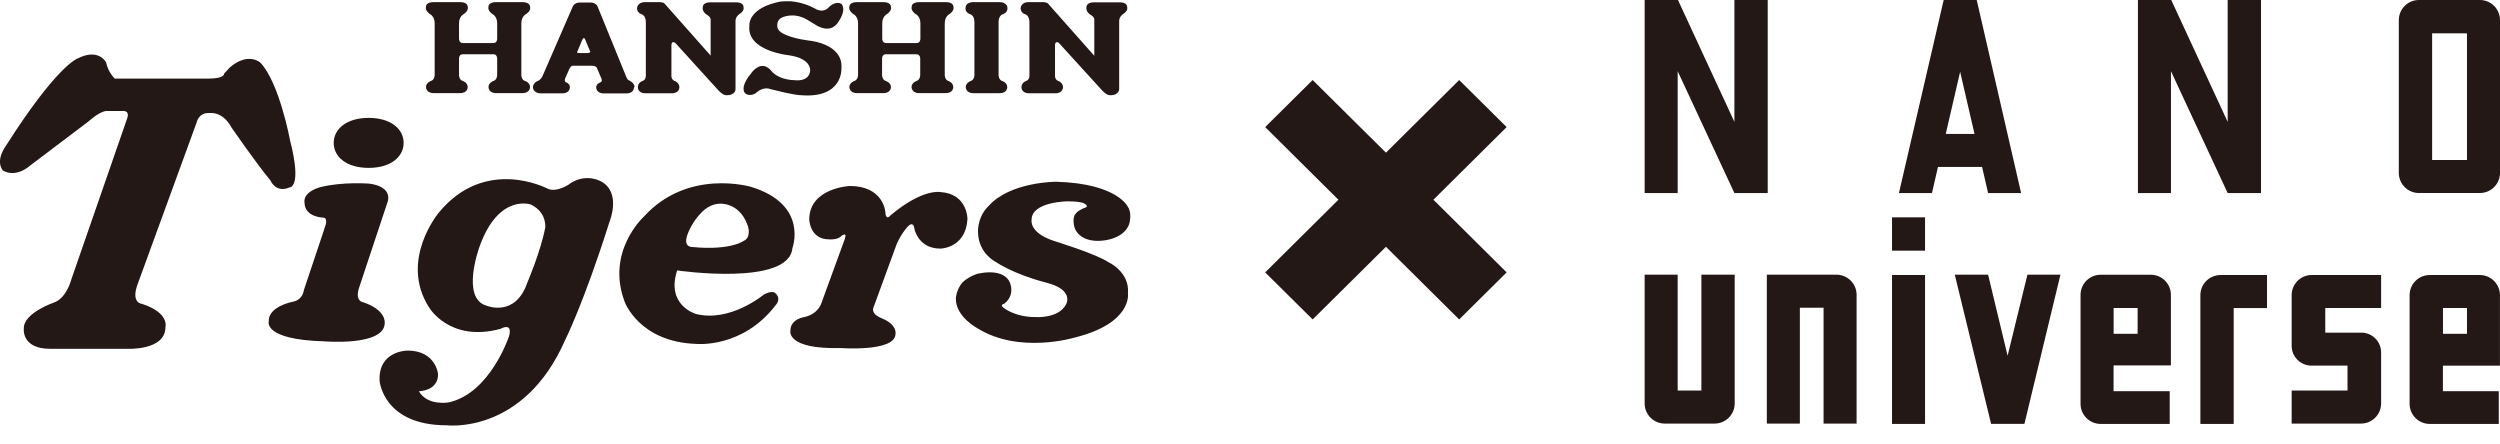 <?xml version="1.0" encoding="UTF-8"?>
<svg id="_レイヤー_1" data-name="レイヤー 1" xmlns="http://www.w3.org/2000/svg" width="423.95" height="75.25" viewBox="0 0 423.95 75.25">
  <defs>
    <style>
      .cls-1 {
        fill: #231815;
      }
    </style>
  </defs>
  <path class="cls-1" d="M222.6,54.17l-8.05-7.98,12.42-12.32-12.42-12.32,8.05-7.98,12.43,12.32,12.42-12.32,8.05,7.98-12.42,12.32,12.42,12.32-8.05,7.98-12.42-12.32-12.43,12.32ZM19.44,13.3s-1.11-1.04-1.44-2.7c0,0-1.23-2.55-4.91-.65,0,0-3.47,1.22-12.07,14.75,0,0-1.89,2.43-.54,4.21,0,0,2.01,1.42,4.7-.89l9.82-7.42s1.92-1.78,3.11-1.78h2.6s1.35-.21.87,1.22l-9.49,27.36s-.78,3.12-2.9,3.89c0,0-5.24,1.78-5.15,4.42,0,0-.45,3.44,4.46,3.44h13.08s6.47.33,6.47-3.65c0,0,.78-2.43-4.01-3.98,0,0-1.92-.12-.66-3.44l9.94-27.24s.33-1.78,2.13-1.66c0,0,2.25-.45,3.8,2.43,0,0,4.37,6.32,6.59,8.96,0,0,.9,2.23,3.23,1.22,0,0,2.22.21.12-7.98,0,0-1.8-9.76-5.03-13.18,0,0-2.01-1.87-5.15.77l-1.02,1.1s.21.83-2.69.83h-15.87v-.03ZM55,38.83l-3.47,10.36s-.12,1.66-1.92,1.99c0,0-4.16.77-4.04,3.35,0,0-.93,3.06,9.34,3.35,0,0,10.33.89,10.33-3.12,0,0,.33-2.23-3.83-3.56,0,0-1.2-.21-.54-2.34l4.85-14.6s1.08-2.55-3.08-3.12c0,0-4.52-.36-8.29.59,0,0-3.14.74-2.69,2.82,0,0-.09,2.17,3.29,2.37,0,0,.81.12.03,1.9h.03ZM62.52,28.47c3.77,0,5.93-1.9,5.93-4.24s-2.16-4.24-5.93-4.24-5.93,1.9-5.93,4.24,2.13,4.24,5.93,4.24ZM96.62,31.14c2.93-1.9,5.39-.33,5.39-.33,3.38,1.9,1.35,6.8,1.35,6.8-4.37,13.8-7.51,20.03-7.51,20.03-7.07,16.15-20.12,14.48-20.12,14.48-10.69,0-11.35-7.45-11.35-7.45-.33-5.22,4.73-5.22,4.73-5.22,4.82,0,5.18,4.01,5.18,4.01,0,2.88-3.26,2.88-3.26,2.88,1.47,2.55,5.06,1.9,5.06,1.9,7.07-1.57,10.24-11.25,10.24-11.25.66-2.46-1.47-1.22-1.47-1.22-8.65,2.34-12.13-3.68-12.13-3.68-5.06-8.01,1.68-16.03,1.68-16.03,7.87-9.59,18.32-4.13,18.32-4.13,1.59.89,3.92-.77,3.92-.77l-.03-.03ZM90.09,34.7s-5.51-2.02-8.77,7.12c0,0-3.26,8.81,1.23,10.03,0,0,4.82,2.02,6.86-3.89,0,0,2.25-5.22,3.05-9.35,0,0,.33-2.55-2.37-3.89v-.03ZM117.93,53.22c5.84,1.54,11.56-3.24,11.56-3.24,1.35-.77,1.92-.33,1.92-.33,1.23,1.01.12,2.11.12,2.11-5.63,7.36-13.47,6.56-13.47,6.56-9.67-.33-12.12-7.12-12.12-7.12-3.26-8.58,3.26-14.48,3.26-14.48,7.51-8.25,18.2-5.02,18.2-5.02,9.76,3,6.98,10.36,6.98,10.36-.57,6.56-19.55,3.8-19.55,3.8-1.92,5.91,3.14,7.36,3.14,7.36h-.03ZM126.8,38.29c-.75-2.34-2.36-3.12-2.36-3.12,0,0-2.75-1.84-5.39.77-1.68,1.66-2.36,3.56-2.36,3.56,0,0-1.17,2.46.9,2.4,0,0,5.96.71,8.77-1.19,1.05-.71.45-2.46.45-2.46v.03ZM143.32,40.37l-4.04,11.07s-.51,1.78-2.84,2.32c0,0-2.4.3-2.4,2.29,0,0-.84,3.21,8.53,2.97,0,0,9.07.68,9.28-2.29,0,0,.45-1.63-2.34-2.76-2.04-.83-1.35-1.93-1.35-1.93l3.89-10.62c.81-1.87,1.86-2.97,1.86-2.97,1.05-1.1,1.14.3,1.14.3,0,0,.6,3.41,4.43,3.41,0,0,4.28-.06,4.58-4.99,0,0,.06-4.3-4.58-4.6,0,0-2.99-.65-8.47,3.95,0,0-.81,1.1-.9-.74,0,0-.39-4.24-5.99-4.24,0,0-6.83.3-6.89,5.64,0,0,.06,3.41,3.35,3.41,0,0,1.56.15,2.18-.65,0,0,.96-.59.51.45h.03ZM163.32,47.76c-1.2,1.34-1.23,2.91-1.23,2.91,0,3.06,3.65,4.99,3.65,4.99,7.13,4.45,16.56,1.57,16.56,1.57,9.82-2.46,8.98-7.51,8.98-7.51.3-3.62-3.29-5.25-3.29-5.25-2.1-1.42-9.37-3.65-9.37-3.65-4.19-1.42-3.68-3.56-3.68-3.56,0-3.06,6.08-3.12,6.08-3.12,3.89,0,3.23.98,3.23.98-1.98.74-2.36,1.42-2.15,2.94.27,1.87,2.21,3.15,5.24,2.7,2.64-.39,4.13-1.81,4.28-3.41.24-1.48-.33-2.23-.33-2.23,0,0-1.71-4.01-12.22-4.3,0,0-7.81,0-11.44,4.13-.06.06-.12.12-.18.18-1.83,1.96-1.59,4.39-1.59,4.39.12,3.47,2.96,4.87,2.96,4.87,0,0,2.93,2.08,8.68,3.56,4.73,1.22,3.29,3.65,3.29,3.65-1.26,2.46-5.18,2.17-5.18,2.17-3.59,0-5.45-1.6-5.45-1.6-.66-.5.12-.65.12-.65,1.23-.92,1.44-2.26,1.05-3.41-.6-1.78-2.78-2.29-5.57-1.69-1.05.36-1.89.86-2.49,1.42l.03-.06ZM120.51,9.47V3.27c0-.45-.78-.86-.78-.86,0,0-.75-.53-.54-1.28,0,0,0-.74,1.29-.74h4.31c1.32,0,1.29.74,1.29.74.21.74-.6,1.19-.6,1.19,0,0-.75.45-.75,1.22v11.54s.06,1.07-1.53,1.07c-.39,0-.72-.18-1.32-.77l-7.36-8.1c-.72-.5-.66.5-.66.5v5.16s0,.65.66.83c0,0,.69.3.69,1.01,0,0,.06,1.04-1.29,1.04h-4.46c-1.35,0-1.29-1.04-1.29-1.04,0-.74.69-1.01.69-1.01.66-.18.66-.83.66-.83V3.75c0-1.22-.81-1.37-.81-1.37,0,0-.9-.33-.63-1.28,0,0,.27-.8,1.41-.74h2.33s.6,0,.84.21l7.84,8.84v.06ZM185.57,9.47V3.27c0-.45-.78-.86-.78-.86,0,0-.75-.53-.54-1.28,0,0,0-.74,1.29-.74h4.31c1.32,0,1.29.74,1.29.74.21.74-.6,1.19-.6,1.19,0,0-.75.45-.75,1.22v11.54s.06,1.07-1.53,1.07c-.39,0-.72-.18-1.32-.77l-7.37-8.1c-.72-.5-.66.5-.66.5v5.16s0,.65.66.83c0,0,.69.3.69,1.01,0,0,.03,1.04-1.29,1.04h-4.46c-1.35,0-1.29-1.04-1.29-1.04,0-.74.69-1.01.69-1.01.66-.18.66-.83.66-.83V3.75c0-1.22-.81-1.37-.81-1.37,0,0-.9-.33-.63-1.28,0,0,.27-.8,1.38-.74h2.34s.6,0,.84.21l7.84,8.84.03.06ZM89.07,13.75c-.66-.18-.66-1.01-.66-1.01V3.95c0-1.19.81-1.57.81-1.57,0,0,.9-.53.66-1.28,0,0,0-.74-1.29-.74h-4.46c-1.32,0-1.29.74-1.29.74-.21.74.66,1.28.66,1.28,0,0,.81.36.81,1.57v2.64s0,.71-.63.71h-5.21c-.63,0-.63-.71-.63-.71v-2.64c0-1.19.81-1.57.81-1.57,0,0,.87-.53.66-1.28,0,0,0-.74-1.29-.74h-4.49c-1.32,0-1.29.74-1.29.74-.21.74.66,1.28.66,1.28,0,0,.81.36.81,1.57v8.78s0,.83-.66,1.01c0,0-.81.3-.81,1.01,0,0-.03,1.04,1.29,1.04h4.49c1.35,0,1.29-1.04,1.29-1.04,0-.74-.81-1.01-.81-1.01-.66-.18-.66-1.01-.66-1.01v-2.82s0-.71.63-.71h5.21c.63,0,.63.71.63.71v2.82s0,.83-.66,1.01c0,0-.81.3-.81,1.01,0,0-.03,1.04,1.29,1.04h4.46c1.35,0,1.29-1.04,1.29-1.04,0-.74-.81-1.01-.81-1.01ZM160.87,13.75c-.66-.18-.66-1.01-.66-1.01V3.95c0-1.19.81-1.57.81-1.57,0,0,.87-.53.66-1.28,0,0,0-.74-1.29-.74h-4.49c-1.32,0-1.29.74-1.29.74-.21.74.66,1.28.66,1.28,0,0,.81.36.81,1.57v2.64s0,.71-.63.71h-5.21c-.63,0-.63-.71-.63-.71v-2.64c0-1.19.81-1.57.81-1.57,0,0,.87-.53.66-1.28,0,0,0-.74-1.29-.74h-4.46c-1.32,0-1.29.74-1.29.74-.21.74.66,1.28.66,1.28,0,0,.81.36.81,1.57v8.78s0,.83-.66,1.01c0,0-.81.3-.81,1.01,0,0-.03,1.04,1.29,1.04h4.46c1.35,0,1.29-1.04,1.29-1.04,0-.74-.84-1.01-.84-1.01-.66-.18-.66-1.01-.66-1.01v-2.82s0-.71.63-.71h5.21c.63,0,.63.71.63.71v2.82s0,.83-.66,1.01c0,0-.81.3-.81,1.01,0,0-.03,1.04,1.29,1.04h4.49c1.35,0,1.29-1.04,1.29-1.04,0-.74-.81-1.01-.81-1.01h.03ZM167.27,15.8h2.25c1.35,0,1.29-1.04,1.29-1.04,0-.74-.81-1.01-.81-1.01-.66-.18-.66-1.01-.66-1.01V3.72c0-1.19.81-1.34.81-1.34,0,0,.9-.3.66-1.28,0,0-.21-.74-1.29-.74h-4.46c-1.17,0-1.29.74-1.29.74-.27.95.66,1.28.66,1.28,0,0,.81.12.81,1.34v9.02s0,.83-.66,1.01c0,0-.81.3-.81,1.01,0,0-.03,1.04,1.29,1.04h2.25-.03ZM107.61,14.76c0-.74-.99-1.16-.99-1.16-.21-.06-.39-.5-.39-.5l-4.85-11.9s-.24-.77-1.2-.77h-1.89c-.96,0-1.2.77-1.2.77l-5.03,11.57s-.3.83-.99,1.01c0,0-.66.3-.69,1.01,0,0,0,1.04,1.35,1.04h3.62c1.35,0,1.29-1.04,1.29-1.04,0-.53-.45-.77-.63-.83-.06,0-.12-.06-.12-.06-.24-.27,0-.71,0-.71l.69-1.57c.15-.24.33-.47.51-.47h3.35c.39,0,.63.15.75.3l.75,1.75s.27.5,0,.68c0,0-.06.06-.12.09-.21.09-.69.27-.72.83,0,0-.03,1.04,1.29,1.04h3.83c1.35,0,1.29-1.04,1.29-1.04l.09-.03ZM99.73,9h-1.5c-.3,0-.39-.09-.36-.18l.84-1.99s.27-.83.57-.03l.84,2.02s-.24.18-.42.18h.03ZM138.83,4.49c2.25,1.1,3.23-.62,3.23-.62,1.65-2.31.63-3.21.63-3.21-.99-.56-2.04.47-2.04.47-1.05,1.25-2.37.36-2.37.36-2.16-1.22-4.34-1.28-4.34-1.28-1.17,0-1.62,0-2.4.24-4.82,1.22-4.46,3.95-4.46,3.95-.45,4.24,6.62,4.96,6.62,4.96,4.07.56,3.68,2.7,3.68,2.7-.24,1.9-2.6,1.54-2.6,1.54-3.05-.09-4.04-1.66-4.04-1.66-1.77-1.99-3.41.56-3.41.56-1.29,1.54-1.23,2.46-1.23,2.46-.09,1.04.81,1.25,1.47,1.1.51-.12.84-.47.84-.47,1.2-.98,2.27-.47,2.27-.47,4.19,1.07,4.97,1.01,4.97,1.01,7.34.68,7.04-4.51,7.04-4.51.36-4.3-5.6-4.75-5.6-4.75-3.41-.45-4.61-1.37-4.61-1.37-.84-.56-.66-1.31-.66-1.31-.03-.77.66-1.16.66-1.16,0,0,1.89-1.07,4.28.24l2.07,1.25v-.03ZM343.81,46.58l-3.36,13.75-3.31-13.75h-5.65l6.16,25.3h5.65l6.11-25.3h-5.6ZM337.14,32.74h5.6l-7.53-32.74h-5.6l-7.59,32.74h5.6l1.02-4.43h7.48l1.02,4.43ZM329.96,22.71l2.44-10.54,2.44,10.54h-4.89ZM294.12,0v20.67l-9.57-20.67h-5.65v32.74h5.6V12.07l9.62,20.67h5.65V0h-5.65ZM377.77,0v20.67l-9.57-20.67h-5.65v32.74h5.6V12.07l9.62,20.67h5.65V0h-5.65ZM423.95,29.32c0,1.88-1.53,3.41-3.41,3.41h-10.34c-1.88,0-3.41-1.53-3.41-3.41V3.41c0-1.88,1.53-3.41,3.41-3.41h10.34c1.88,0,3.41,1.53,3.41,3.41v25.91ZM418.35,5.65h-5.91v21.48h5.91V5.65ZM358.42,62.01v4.33h9.52v5.55h-11.71c-1.88,0-3.41-1.53-3.41-3.41v-18.48c0-1.88,1.53-3.41,3.41-3.41h8.5c1.88,0,3.41,1.53,3.41,3.41v11.96h-9.67l-.05.05ZM362.5,52.23h-4.07v4.38h4.07v-4.38ZM414.27,62.01v4.33h9.47v5.55h-11.71c-1.88,0-3.41-1.53-3.41-3.41v-18.43c0-1.88,1.53-3.41,3.41-3.41h8.5c1.88,0,3.41,1.53,3.41,3.41v11.96h-9.67ZM418.35,52.23h-4.07v4.38h4.07v-4.38ZM378.79,71.89h-5.65v-21.84c0-1.88,1.53-3.41,3.41-3.41h7.89v5.6h-5.65v19.65ZM376.55,75.25l-1.48-5.19,1.48,5.19ZM394.32,52.23h9.47v-5.6h-11.76c-1.88,0-3.41,1.53-3.41,3.41v8.6c0,1.78,1.37,3.21,3.11,3.36h6.36v4.23h-9.47v5.6h11.76c1.88,0,3.41-1.53,3.41-3.41v-8.65c0-1.78-1.37-3.21-3.11-3.36h-6.36v-4.17ZM294.12,46.58h-5.6v19.65h-4.02v-19.65h-5.6v21.84c0,1.88,1.53,3.41,3.41,3.41h8.45c1.88,0,3.41-1.53,3.41-3.41v-21.84h-.05ZM299.62,46.58v25.25h5.6v-19.65h4.02v19.65h5.6v-21.84c0-1.88-1.53-3.41-3.41-3.41h-11.86.05ZM326.45,71.89h-5.6v-25.25h5.6v25.25ZM326.45,36.86h-5.6v5.65h5.6v-5.65Z"/>
</svg>